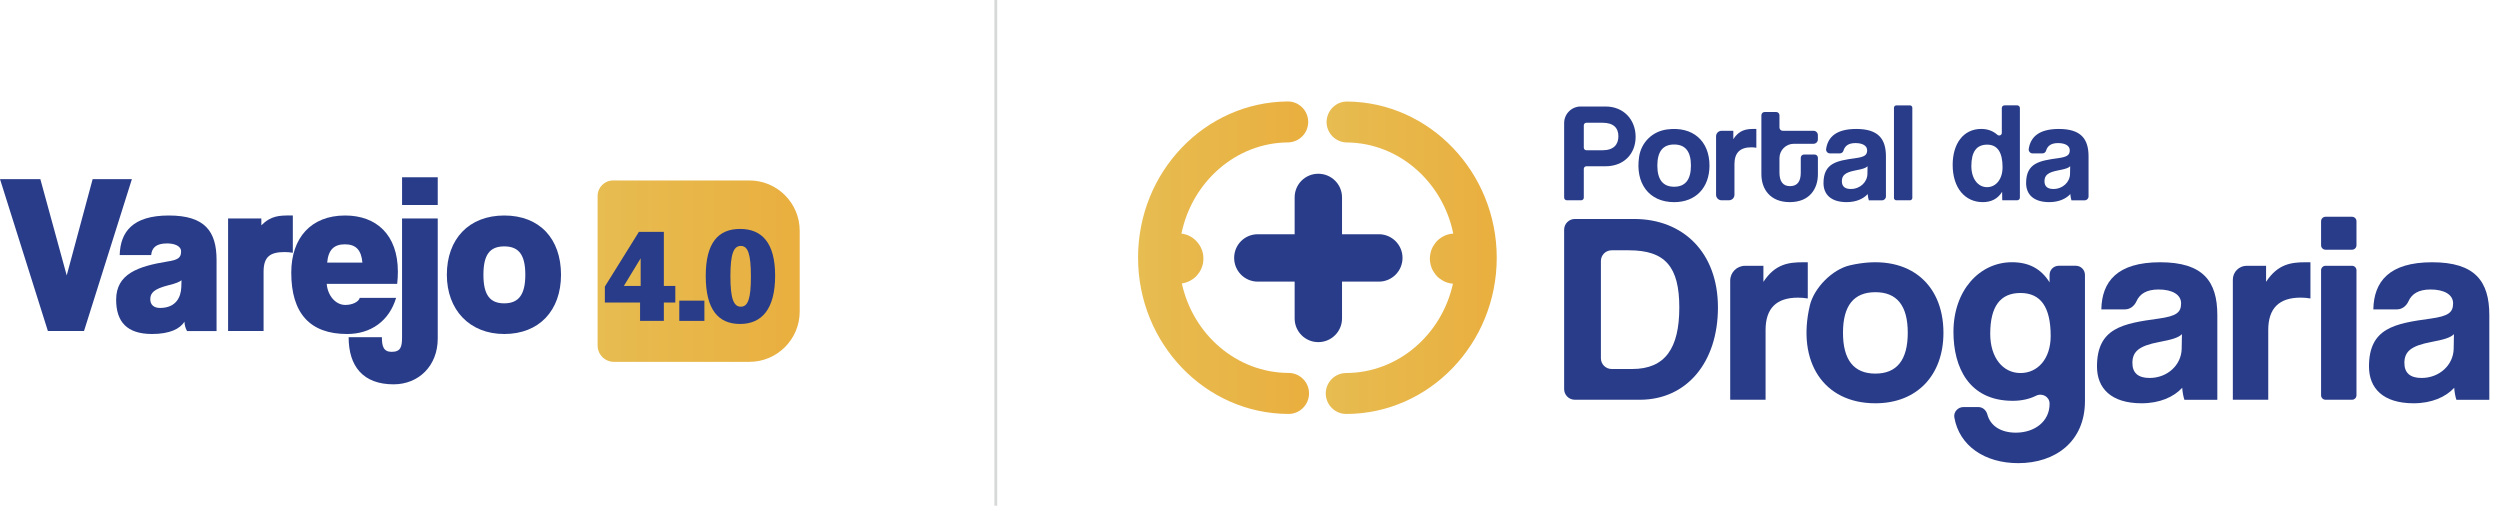 <svg xmlns="http://www.w3.org/2000/svg" width="220" height="45" viewBox="0 0 220 45" fill="none"><path d="M53.952 15.88H65.946C68.39 15.88 70.374 17.863 70.374 20.307V27.416C70.374 29.86 68.39 31.843 65.946 31.843H54.028C53.234 31.843 52.59 31.199 52.59 30.405V17.242C52.59 16.49 53.2 15.88 53.952 15.88Z" fill="url(#paint0_linear_3263_432)"></path><path d="M56.326 28.238V26.622H53.227V25.219L56.222 20.406H58.419V25.16H59.427V26.622H58.419V28.238H56.328H56.326ZM56.378 22.729L54.901 25.16H56.378V22.729Z" fill="#283C89"></path><path d="M59.777 28.238V26.457H61.987V28.238H59.777Z" fill="#283C89"></path><path d="M62.105 24.286C62.105 21.349 63.217 20.146 65.126 20.146C67.036 20.146 68.212 21.349 68.212 24.264C68.212 27.179 67.049 28.509 65.126 28.509C63.204 28.509 62.105 27.234 62.105 24.286ZM66.08 24.345C66.08 22.339 65.818 21.643 65.191 21.643C64.564 21.643 64.276 22.328 64.276 24.31C64.276 26.292 64.564 26.988 65.191 26.988C65.818 26.988 66.08 26.303 66.08 24.345Z" fill="#283C89"></path><path d="M4.214 29.13L0 15.763H3.55L5.871 24.237L8.153 15.763H11.607L7.393 29.13H4.214Z" fill="#283C89"></path><path d="M16.463 29.131C16.326 28.91 16.248 28.628 16.229 28.305C15.858 28.928 14.941 29.392 13.381 29.392C11.158 29.392 10.221 28.305 10.221 26.373C10.221 24.098 12.152 23.434 14.746 23.011C15.684 22.87 15.936 22.669 15.936 22.126C15.936 21.623 15.312 21.421 14.707 21.421C13.713 21.421 13.362 21.823 13.303 22.447H10.532C10.59 20.393 11.683 18.964 14.863 18.964C18.044 18.964 19.057 20.372 19.057 22.87V29.131H16.463ZM15.975 24.662C15.799 24.803 15.487 24.944 14.804 25.106C13.555 25.429 13.225 25.77 13.225 26.334C13.225 26.837 13.557 27.099 14.082 27.099C15.487 27.099 15.915 26.152 15.954 25.288L15.973 24.664L15.975 24.662Z" fill="#283C89"></path><path d="M20.072 29.13V19.226H22.998V19.828C23.856 18.962 24.637 18.962 25.535 18.962H25.769V22.243C25.515 22.202 25.281 22.181 25.067 22.181C23.819 22.181 23.195 22.543 23.195 23.913V29.127H20.074L20.072 29.13Z" fill="#283C89"></path><path d="M28.752 24.983C28.83 25.989 29.513 26.835 30.39 26.835C30.995 26.835 31.561 26.573 31.658 26.212H34.857C34.252 28.245 32.634 29.392 30.546 29.392C27.269 29.392 25.631 27.561 25.631 23.996C25.631 20.936 27.368 18.964 30.37 18.964C33.101 18.964 35.013 20.634 35.013 23.916C35.013 24.258 34.992 24.622 34.953 24.983H28.75H28.752ZM31.892 23.111C31.793 21.983 31.307 21.5 30.351 21.5C29.396 21.5 28.889 21.983 28.791 23.111H31.892Z" fill="#283C89"></path><path d="M35.382 19.225H38.521V29.795C38.521 32.19 36.844 33.821 34.639 33.821C31.947 33.821 30.68 32.231 30.68 29.674H33.606C33.606 30.459 33.743 30.962 34.463 30.962C35.283 30.962 35.38 30.498 35.38 29.654V19.225H35.382ZM35.382 18.038V15.601H38.521V18.038H35.382Z" fill="#283C89"></path><path d="M39.323 24.178C39.323 21.038 41.255 18.964 44.376 18.964C47.497 18.964 49.369 21.018 49.369 24.178C49.369 27.338 47.438 29.392 44.376 29.392C41.314 29.392 39.323 27.258 39.323 24.178ZM46.228 24.178C46.228 22.406 45.643 21.682 44.374 21.682C43.105 21.682 42.541 22.408 42.541 24.178C42.541 25.948 43.107 26.694 44.374 26.694C45.641 26.694 46.228 25.93 46.228 24.178Z" fill="#283C89"></path><path d="M123.422 22.694C123.422 23.85 122.489 24.783 121.342 24.783H118.098V28.026C118.098 29.173 117.165 30.107 116.009 30.107C114.853 30.107 113.929 29.173 113.929 28.026V24.783H110.686C109.53 24.783 108.605 23.85 108.605 22.694C108.605 21.538 109.53 20.613 110.686 20.613H113.929V17.37C113.929 16.214 114.862 15.29 116.009 15.29C117.156 15.29 118.098 16.214 118.098 17.37V20.613H121.342C122.489 20.613 123.422 21.547 123.422 22.694Z" fill="#283C89"></path><path d="M115.196 34.625C115.187 35.623 114.383 36.427 113.394 36.427H113.385C106.083 36.408 100.149 30.244 100.149 22.673C100.149 15.103 106.046 8.994 113.302 8.929C114.291 8.911 115.113 9.714 115.122 10.712C115.131 11.711 114.328 12.523 113.329 12.533C108.744 12.57 104.9 16.017 103.966 20.556C104.447 20.612 104.9 20.832 105.25 21.185C105.352 21.287 105.445 21.408 105.527 21.526C105.61 21.638 105.675 21.777 105.731 21.905C105.787 22.044 105.833 22.181 105.861 22.321C105.889 22.46 105.898 22.606 105.898 22.755C105.898 22.903 105.889 23.041 105.861 23.189C105.833 23.328 105.787 23.466 105.731 23.605C105.675 23.735 105.61 23.863 105.527 23.983C105.443 24.104 105.351 24.215 105.25 24.325C104.909 24.657 104.465 24.88 104.003 24.944C104.983 29.437 108.828 32.801 113.394 32.819C114.393 32.819 115.196 33.632 115.196 34.621V34.625Z" fill="url(#paint1_linear_3263_432)"></path><path d="M131.713 22.675C131.713 30.246 125.779 36.41 118.477 36.429H118.468C117.479 36.429 116.675 35.625 116.666 34.627C116.666 33.638 117.469 32.825 118.468 32.825C123.034 32.806 126.87 29.452 127.859 24.969C127.775 24.959 127.692 24.95 127.61 24.932C127.462 24.904 127.324 24.857 127.194 24.811C127.065 24.755 126.937 24.681 126.816 24.598C126.686 24.523 126.575 24.431 126.474 24.33C126.372 24.219 126.28 24.108 126.207 23.989C126.124 23.868 126.05 23.74 125.994 23.61C125.938 23.471 125.901 23.334 125.873 23.195C125.845 23.046 125.827 22.909 125.827 22.761C125.827 22.612 125.845 22.465 125.873 22.326C125.901 22.187 125.938 22.05 125.994 21.911C126.05 21.781 126.124 21.643 126.207 21.532C126.282 21.412 126.374 21.291 126.474 21.191C126.577 21.089 126.688 20.996 126.816 20.914C126.937 20.84 127.065 20.766 127.194 20.71C127.324 20.654 127.462 20.617 127.61 20.59C127.703 20.571 127.796 20.562 127.887 20.552C126.963 16.023 123.118 12.575 118.533 12.538C117.534 12.529 116.731 11.716 116.74 10.718C116.759 9.72 117.572 8.916 118.561 8.935C125.816 9 131.713 15.173 131.713 22.679V22.675Z" fill="url(#paint2_linear_3263_432)"></path><path d="M137.645 17.394V10.829C137.645 10.024 138.298 9.372 139.101 9.372H141.287C142.903 9.372 143.935 10.552 143.935 12.044C143.935 13.536 142.903 14.631 141.287 14.631H139.604C139.476 14.631 139.374 14.735 139.374 14.861V17.394C139.374 17.522 139.27 17.624 139.144 17.624H137.878C137.75 17.624 137.648 17.52 137.648 17.394H137.645ZM141.014 13.224C142.009 13.224 142.419 12.714 142.419 11.994C142.419 11.274 142.009 10.801 141.014 10.801H139.604C139.476 10.801 139.374 10.905 139.374 11.031V12.992C139.374 13.12 139.478 13.223 139.604 13.223H141.014V13.224Z" fill="#283C89"></path><path d="M144.241 13.794C144.433 12.523 145.411 11.566 146.686 11.393C148.97 11.085 150.434 12.408 150.434 14.568C150.434 16.509 149.228 17.789 147.326 17.789C145.092 17.789 143.89 16.104 144.242 13.794H144.241ZM148.803 14.568C148.803 13.326 148.306 12.716 147.324 12.716C146.343 12.716 145.846 13.326 145.846 14.568C145.846 15.809 146.343 16.433 147.324 16.433C148.306 16.433 148.803 15.811 148.803 14.568Z" fill="#283C89"></path><path d="M151.014 17.143V11.992C151.014 11.727 151.229 11.51 151.496 11.51H152.532V12.243C153.066 11.422 153.688 11.346 154.346 11.346H154.558V13.002C154.409 12.976 154.259 12.963 154.111 12.963C153.116 12.963 152.632 13.46 152.632 14.441V17.141C152.632 17.407 152.416 17.624 152.149 17.624H151.496C151.231 17.624 151.014 17.409 151.014 17.141V17.143Z" fill="#283C89"></path><path d="M158.758 13.599H159.689C159.847 13.599 159.975 13.727 159.975 13.885V15.338C159.975 16.631 159.229 17.787 157.501 17.787C155.774 17.787 155.002 16.642 155.002 15.325V10.142C155.002 9.984 155.13 9.856 155.288 9.856H156.306C156.464 9.856 156.592 9.984 156.592 10.142V11.222C156.592 11.38 156.72 11.508 156.878 11.508H159.589C159.8 11.508 159.973 11.681 159.973 11.892V12.269C159.973 12.48 159.8 12.653 159.589 12.653H157.858C157.158 12.653 156.592 13.219 156.592 13.918V15.163C156.592 15.933 156.867 16.381 157.524 16.381C158.181 16.381 158.468 15.946 158.468 15.188V13.883C158.468 13.725 158.596 13.597 158.754 13.597L158.758 13.599Z" fill="#283C89"></path><path d="M164.457 17.626C164.407 17.475 164.37 17.266 164.359 17.078C163.973 17.501 163.327 17.787 162.507 17.787C161.115 17.787 160.468 17.102 160.468 16.108C160.468 14.343 161.648 14.145 163.277 13.92C164.086 13.809 164.309 13.647 164.309 13.224C164.309 12.827 163.912 12.591 163.277 12.591C162.642 12.591 162.342 12.855 162.219 13.273C162.179 13.41 162.045 13.499 161.902 13.499H161.036C160.826 13.499 160.668 13.31 160.7 13.102C160.857 12.052 161.602 11.348 163.351 11.348C165.29 11.348 165.962 12.219 165.962 13.761V17.29C165.962 17.475 165.812 17.628 165.624 17.628H164.457V17.626ZM164.346 14.631C164.184 14.792 163.899 14.879 163.303 14.991C162.383 15.165 162.084 15.427 162.084 15.948C162.084 16.407 162.357 16.631 162.867 16.631C163.7 16.631 164.322 16.022 164.333 15.301L164.346 14.631Z" fill="#283C89"></path><path d="M166.669 17.418V9.482C166.669 9.367 166.762 9.274 166.877 9.274H168.077C168.192 9.274 168.285 9.367 168.285 9.482V17.418C168.285 17.533 168.192 17.626 168.077 17.626H166.877C166.762 17.626 166.669 17.533 166.669 17.418Z" fill="#283C89"></path><path d="M176.199 17.626L176.186 16.88C175.8 17.501 175.229 17.787 174.483 17.787C172.943 17.787 171.835 16.568 171.835 14.505C171.835 12.653 172.768 11.346 174.346 11.346C174.902 11.346 175.372 11.513 175.765 11.859C175.921 11.996 176.16 11.899 176.16 11.693V9.506C176.16 9.376 176.264 9.272 176.394 9.272H177.517C177.647 9.272 177.75 9.376 177.75 9.506V17.39C177.75 17.52 177.647 17.624 177.517 17.624H176.197L176.199 17.626ZM176.225 14.716C176.225 13.386 175.765 12.729 174.871 12.729C173.926 12.729 173.479 13.362 173.479 14.618C173.479 15.711 174.05 16.47 174.858 16.47C175.665 16.47 176.225 15.748 176.225 14.716Z" fill="#283C89"></path><path d="M182.287 17.626C182.237 17.475 182.2 17.266 182.189 17.078C181.803 17.501 181.157 17.787 180.337 17.787C178.945 17.787 178.298 17.102 178.298 16.108C178.298 14.343 179.478 14.145 181.107 13.92C181.914 13.809 182.139 13.647 182.139 13.224C182.139 12.827 181.742 12.591 181.107 12.591C180.473 12.591 180.172 12.855 180.049 13.273C180.009 13.41 179.875 13.499 179.732 13.499H178.866C178.656 13.499 178.498 13.31 178.53 13.102C178.688 12.052 179.432 11.348 181.181 11.348C183.12 11.348 183.792 12.219 183.792 13.761V17.29C183.792 17.475 183.642 17.628 183.454 17.628H182.287V17.626ZM182.176 14.631C182.015 14.792 181.729 14.879 181.133 14.991C180.213 15.165 179.914 15.427 179.914 15.948C179.914 16.407 180.187 16.631 180.697 16.631C181.53 16.631 182.152 16.022 182.163 15.301L182.176 14.631Z" fill="#283C89"></path><path d="M137.644 34.235V20.213C137.644 19.691 138.068 19.27 138.587 19.27H143.801C148.113 19.27 151.179 22.217 151.179 27.056C151.179 31.895 148.423 35.178 144.304 35.178H138.585C138.064 35.178 137.643 34.755 137.643 34.235H137.644ZM143.634 32.472C146.533 32.472 147.779 30.65 147.779 27.058C147.779 23.465 146.533 22.026 143.347 22.026H141.821C141.3 22.026 140.879 22.449 140.879 22.968V31.528C140.879 32.049 141.302 32.471 141.821 32.471H143.632L143.634 32.472Z" fill="#283C89"></path><path d="M152.258 35.178V24.696C152.258 23.976 152.842 23.391 153.562 23.391H155.18V24.805C156.21 23.224 157.407 23.079 158.678 23.079H159.084V26.265C158.797 26.217 158.509 26.193 158.221 26.193C156.305 26.193 155.371 27.151 155.371 29.043V35.178H152.256H152.258Z" fill="#283C89"></path><path d="M159.26 26.902C159.624 25.347 161.231 23.71 162.786 23.35C167.766 22.198 171.023 24.809 171.023 29.283C171.023 33.022 168.698 35.489 165.033 35.489C160.444 35.489 158.115 31.802 159.262 26.902H159.26ZM167.883 29.283C167.883 26.887 166.926 25.713 165.033 25.713C163.14 25.713 162.183 26.887 162.183 29.283C162.183 31.678 163.142 32.877 165.033 32.877C166.924 32.877 167.883 31.678 167.883 29.283Z" fill="#283C89"></path><path d="M180.364 35.526C180.364 34.909 179.711 34.549 179.16 34.829C178.608 35.109 177.896 35.272 177.128 35.272C173.248 35.272 171.904 32.302 171.904 29.21C171.904 25.544 174.205 23.076 177.055 23.076C178.54 23.076 179.62 23.651 180.362 24.848V24.191C180.362 23.747 180.722 23.387 181.165 23.387H182.672C183.116 23.387 183.476 23.747 183.476 24.191V35.295C183.476 38.841 180.889 40.757 177.606 40.757C174.667 40.757 172.418 39.239 171.982 36.736C171.899 36.256 172.294 35.822 172.78 35.822H174.098C174.482 35.822 174.786 36.1 174.886 36.471C175.157 37.49 176.09 38.074 177.393 38.074C179.046 38.074 180.364 37.093 180.364 35.536V35.525V35.526ZM180.46 29.57C180.46 27.006 179.573 25.783 177.801 25.783C176.029 25.783 175.14 26.958 175.14 29.377C175.14 31.487 176.267 32.827 177.801 32.827C179.336 32.827 180.46 31.558 180.46 29.568V29.57Z" fill="#283C89"></path><path d="M192.226 35.178C192.13 34.89 192.059 34.482 192.035 34.124C191.291 34.938 190.046 35.489 188.463 35.489C185.78 35.489 184.535 34.172 184.535 32.255C184.535 28.852 186.81 28.47 189.95 28.038C191.506 27.822 191.937 27.511 191.937 26.696C191.937 25.93 191.171 25.475 189.95 25.475C188.89 25.475 188.3 25.866 188.012 26.507C187.825 26.922 187.454 27.225 186.997 27.225H184.917C184.966 24.781 186.307 23.079 190.093 23.079C193.878 23.079 195.125 24.757 195.125 27.728V35.18H192.226V35.178ZM192.011 29.405C191.699 29.715 191.148 29.884 189.998 30.099C188.226 30.435 187.651 30.938 187.651 31.944C187.651 32.831 188.178 33.261 189.159 33.261C190.764 33.261 191.963 32.088 191.987 30.697L192.011 29.403V29.405Z" fill="#283C89"></path><path d="M196.49 35.178V24.607C196.49 23.935 197.036 23.389 197.707 23.389H199.415V24.803C200.444 23.222 201.641 23.078 202.912 23.078H203.319V26.264C203.031 26.215 202.743 26.191 202.456 26.191C200.539 26.191 199.606 27.149 199.606 29.041V35.176H196.49V35.178Z" fill="#283C89"></path><path d="M204.255 21.582V19.468C204.255 19.251 204.431 19.075 204.648 19.075H206.977C207.194 19.075 207.37 19.251 207.37 19.468V21.582C207.37 21.799 207.194 21.975 206.977 21.975H204.648C204.431 21.975 204.255 21.799 204.255 21.582ZM204.255 34.784V23.783C204.255 23.566 204.431 23.389 204.648 23.389H206.977C207.194 23.389 207.37 23.566 207.37 23.783V34.784C207.37 35.001 207.194 35.178 206.977 35.178H204.648C204.431 35.178 204.255 35.001 204.255 34.784Z" fill="#283C89"></path><path d="M216.162 35.178C216.065 34.89 215.995 34.482 215.971 34.124C215.227 34.938 213.982 35.489 212.399 35.489C209.716 35.489 208.471 34.172 208.471 32.255C208.471 28.852 210.746 28.47 213.885 28.038C215.442 27.822 215.873 27.511 215.873 26.696C215.873 25.93 215.106 25.475 213.885 25.475C212.826 25.475 212.236 25.866 211.948 26.507C211.761 26.922 211.389 27.225 210.933 27.225H208.853C208.901 24.781 210.243 23.079 214.028 23.079C217.813 23.079 219.06 24.757 219.06 27.728V35.18H216.162V35.178ZM215.947 29.405C215.637 29.715 215.084 29.884 213.933 30.099C212.161 30.435 211.586 30.938 211.586 31.944C211.586 32.831 212.113 33.261 213.095 33.261C214.7 33.261 215.899 32.088 215.923 30.697L215.947 29.403V29.405Z" fill="#283C89"></path><path d="M87.629 0V44.5" stroke="#D7D8D8" stroke-width="0.25" stroke-miterlimit="10"></path><defs><linearGradient id="paint0_linear_3263_432" x1="52.59" y1="23.863" x2="70.374" y2="23.863" gradientUnits="userSpaceOnUse"><stop stop-color="#E7BC51"></stop><stop offset="1" stop-color="#E9AF3F"></stop></linearGradient><linearGradient id="paint1_linear_3263_432" x1="100.149" y1="22.679" x2="115.196" y2="22.679" gradientUnits="userSpaceOnUse"><stop stop-color="#E7BC51"></stop><stop offset="1" stop-color="#E9AF3F"></stop></linearGradient><linearGradient id="paint2_linear_3263_432" x1="116.664" y1="22.679" x2="131.713" y2="22.679" gradientUnits="userSpaceOnUse"><stop stop-color="#E7BC51"></stop><stop offset="1" stop-color="#E9AF3F"></stop></linearGradient></defs></svg>